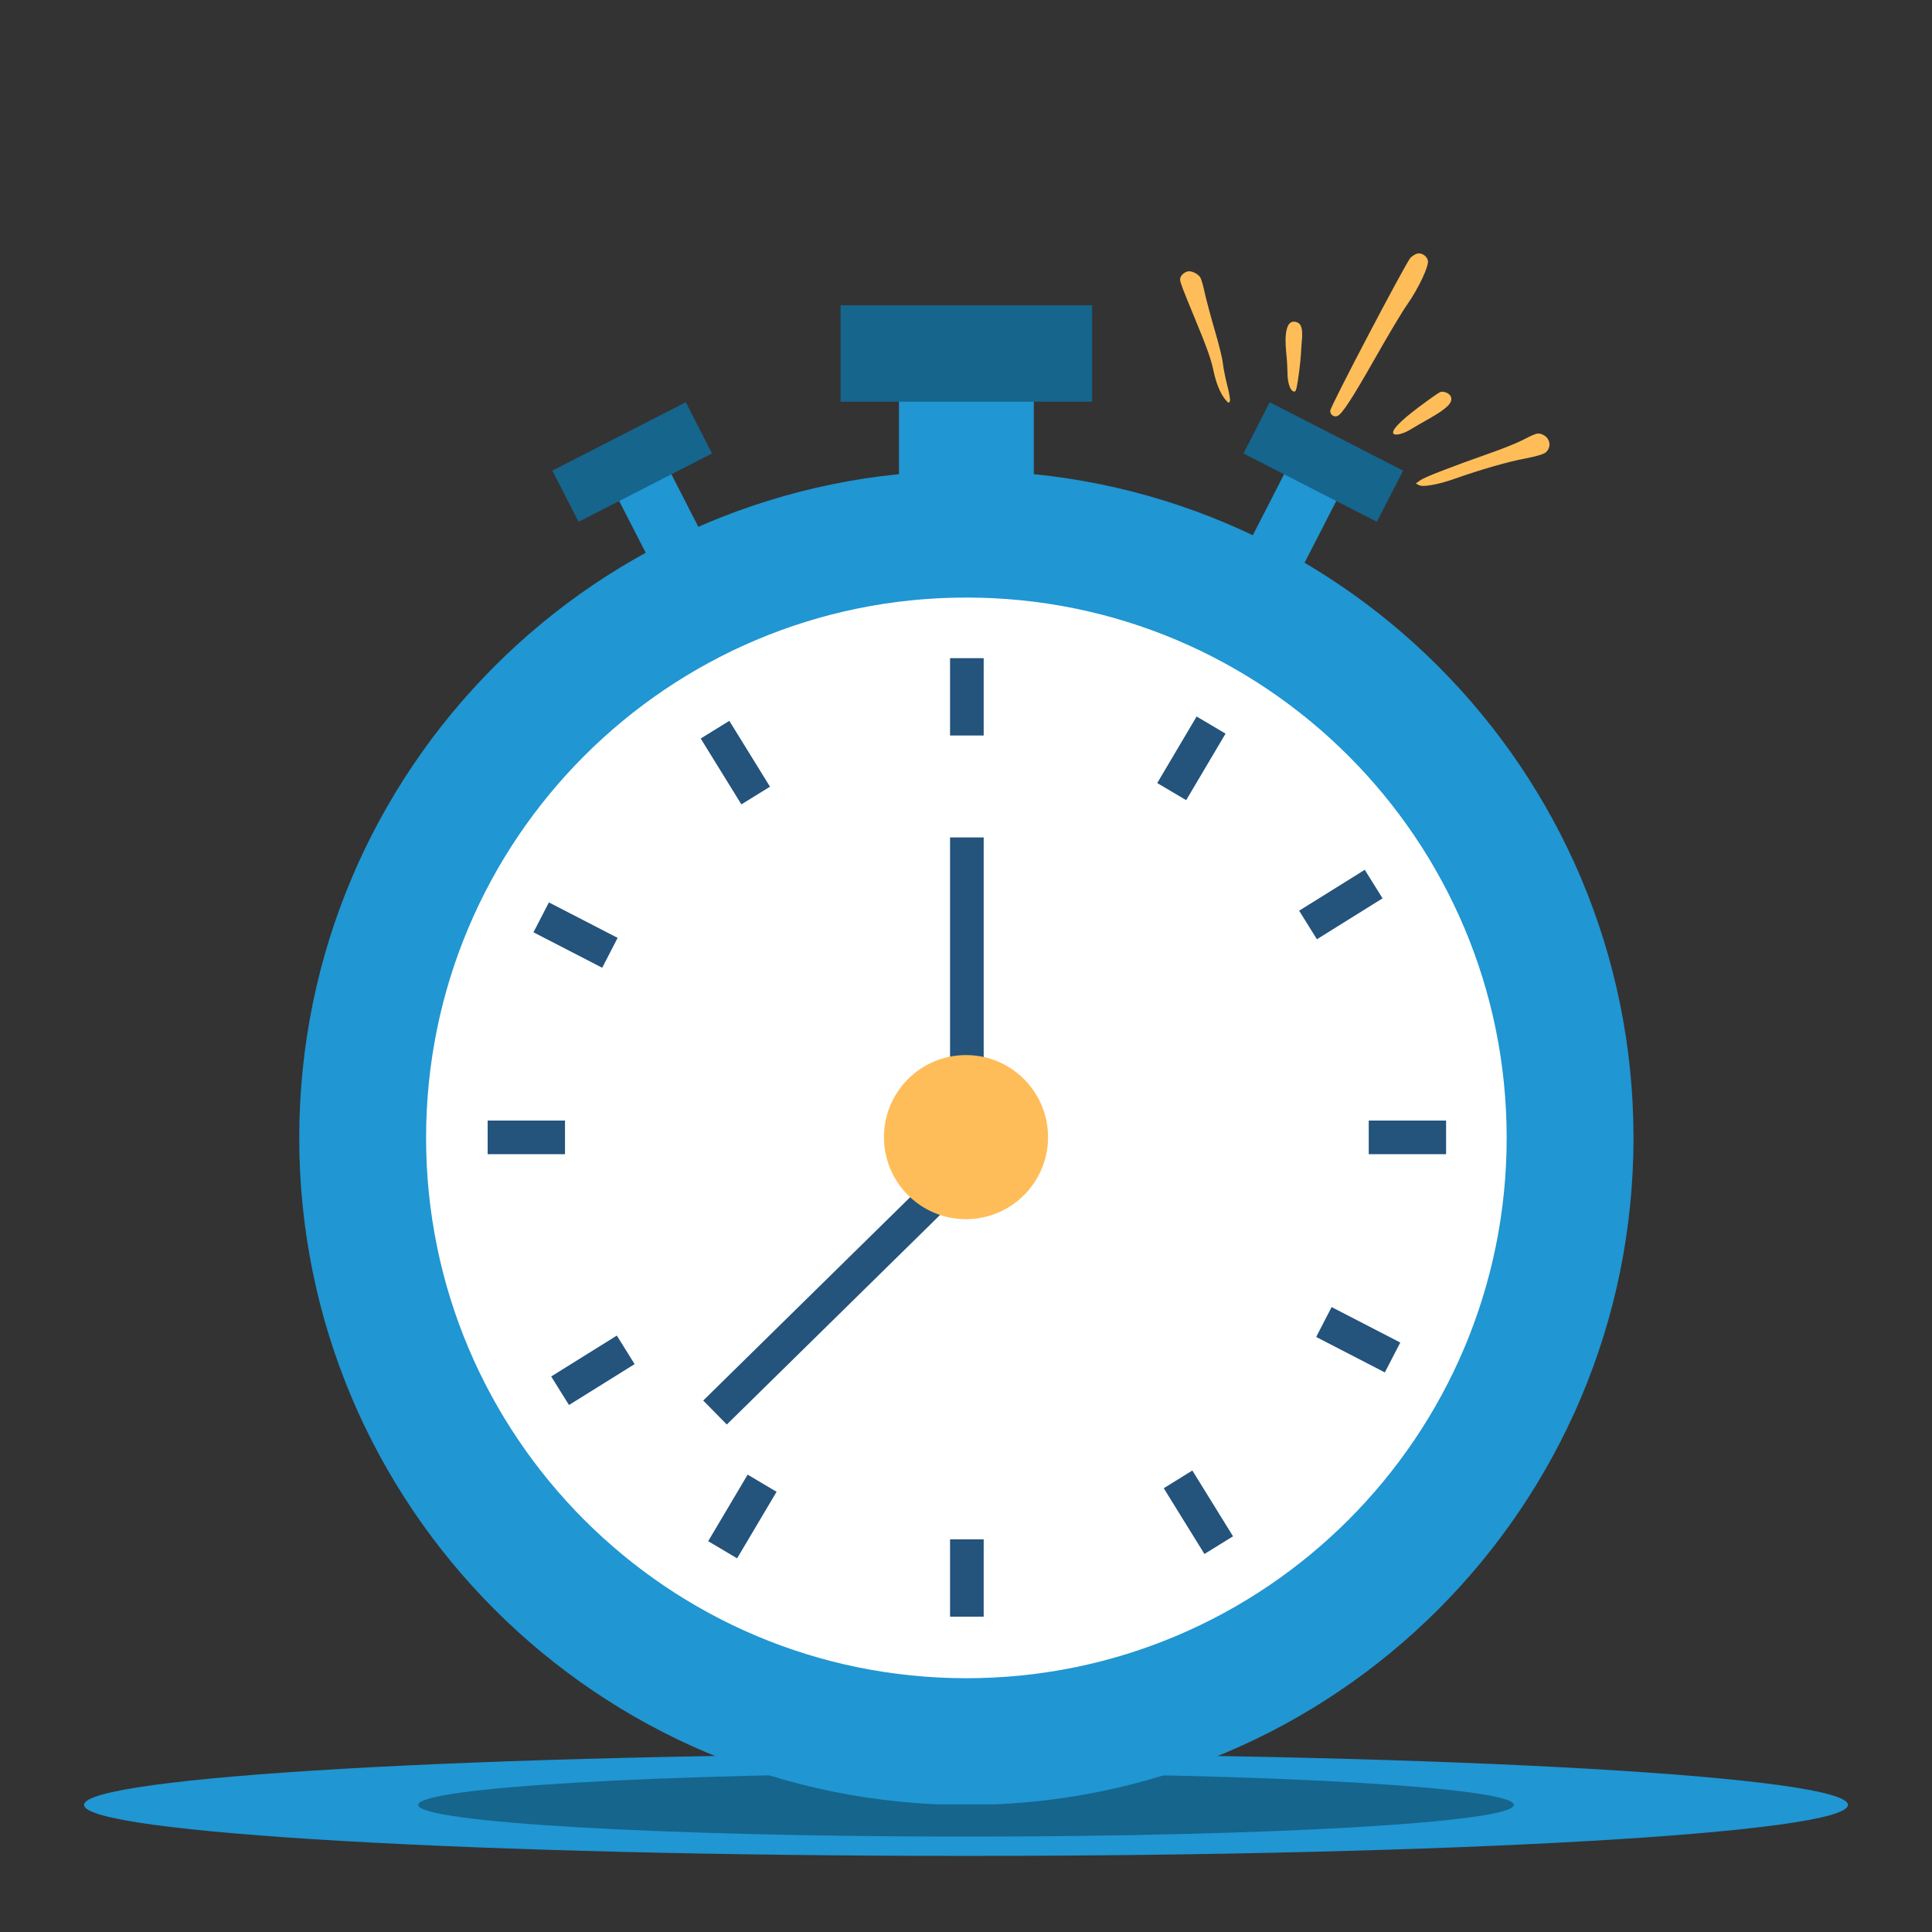 <svg xmlns="http://www.w3.org/2000/svg" xmlns:xlink="http://www.w3.org/1999/xlink" width="1080" zoomAndPan="magnify" viewBox="0 0 810 810" height="1080" preserveAspectRatio="xMidYMid meet" version="1.0"><rect x="0" y="0" width="810" height="810" fill="#333333" stroke="none"/><defs><filter x="0%" y="0%" width="100%" height="100%" id="6bca38bf5e"><feColorMatrix values="0 0 0 0 1 0 0 0 0 1 0 0 0 0 1 0 0 0 1 0" color-interpolation-filters="sRGB"/></filter><clipPath id="b3844f9707"><path d="M 35.238 735.328 L 774.82 735.328 L 774.82 778.098 L 35.238 778.098 Z M 35.238 735.328 " clip-rule="nonzero"/></clipPath><clipPath id="ba585a2d63"><path d="M 405 735.328 C 200.785 735.328 35.238 744.902 35.238 756.715 C 35.238 768.523 200.785 778.098 405 778.098 C 609.215 778.098 774.762 768.523 774.762 756.715 C 774.762 744.902 609.215 735.328 405 735.328 Z M 405 735.328 " clip-rule="nonzero"/></clipPath><mask id="7e10494d19"><g filter="url(#6bca38bf5e)"><rect x="-81" width="972" fill="#000000" y="-81" height="972" fill-opacity="0.33"/></g></mask><clipPath id="cf338b75dd"><path d="M 0.328 0.43 L 459.711 0.43 L 459.711 26.996 L 0.328 26.996 Z M 0.328 0.43 " clip-rule="nonzero"/></clipPath><clipPath id="8481ec476b"><path d="M 230 0.43 C 103.156 0.43 0.328 6.379 0.328 13.715 C 0.328 21.051 103.156 26.996 230 26.996 C 356.844 26.996 459.672 21.051 459.672 13.715 C 459.672 6.379 356.844 0.43 230 0.43 Z M 230 0.43 " clip-rule="nonzero"/></clipPath><clipPath id="af5deed1f4"><rect x="0" width="460" y="0" height="28"/></clipPath><clipPath id="1a70ca070a"><path d="M 125 197 L 685 197 L 685 756.477 L 125 756.477 Z M 125 197 " clip-rule="nonzero"/></clipPath><clipPath id="0a567b8e33"><path d="M 291 127.977 L 686.285 127.977 L 686.285 532 L 291 532 Z M 291 127.977 " clip-rule="nonzero"/></clipPath><clipPath id="726e249c0b"><path d="M 123.785 422 L 519 422 L 519 756.477 L 123.785 756.477 Z M 123.785 422 " clip-rule="nonzero"/></clipPath><clipPath id="bfa52c11f1"><path d="M 348 171 L 686.285 171 L 686.285 588 L 348 588 Z M 348 171 " clip-rule="nonzero"/></clipPath><clipPath id="9f8c404b90"><path d="M 123.785 366 L 462 366 L 462 756.477 L 123.785 756.477 Z M 123.785 366 " clip-rule="nonzero"/></clipPath><clipPath id="da15f8512f"><path d="M 355 355 L 686.285 355 L 686.285 756.477 L 355 756.477 Z M 355 355 " clip-rule="nonzero"/></clipPath><clipPath id="0138aeee45"><path d="M 123.785 185 L 455 185 L 455 600 L 123.785 600 Z M 123.785 185 " clip-rule="nonzero"/></clipPath><clipPath id="1586a0311a"><path d="M 294 421 L 686.285 421 L 686.285 756.477 L 294 756.477 Z M 294 421 " clip-rule="nonzero"/></clipPath><clipPath id="6e6ad70722"><path d="M 123.785 127.977 L 516 127.977 L 516 534 L 123.785 534 Z M 123.785 127.977 " clip-rule="nonzero"/></clipPath><clipPath id="24b85bcaed"><path d="M 123.785 299 L 594 299 L 594 756.477 L 123.785 756.477 Z M 123.785 299 " clip-rule="nonzero"/></clipPath><clipPath id="ccdd6aa501"><path d="M 352 127.977 L 458 127.977 L 458 169 L 352 169 Z M 352 127.977 " clip-rule="nonzero"/></clipPath><clipPath id="a143fd7312"><path d="M 370.602 442.348 L 439.398 442.348 L 439.398 511.145 L 370.602 511.145 Z M 370.602 442.348 " clip-rule="nonzero"/></clipPath><clipPath id="89aeb38097"><path d="M 405 442.348 C 386.004 442.348 370.602 457.746 370.602 476.746 C 370.602 495.742 386.004 511.145 405 511.145 C 423.996 511.145 439.398 495.742 439.398 476.746 C 439.398 457.746 423.996 442.348 405 442.348 Z M 405 442.348 " clip-rule="nonzero"/></clipPath><clipPath id="9560eea50d"><path d="M 557 106 L 599 106 L 599 175 L 557 175 Z M 557 106 " clip-rule="nonzero"/></clipPath><clipPath id="81a6157926"><path d="M 521.066 66.133 L 672.148 146.23 L 628.234 229.059 L 477.152 148.961 Z M 521.066 66.133 " clip-rule="nonzero"/></clipPath><clipPath id="6064c159b5"><path d="M 521.066 66.133 L 672.148 146.23 L 628.234 229.059 L 477.152 148.961 Z M 521.066 66.133 " clip-rule="nonzero"/></clipPath><clipPath id="382a2afcd7"><path d="M 593 181 L 650 181 L 650 204 L 593 204 Z M 593 181 " clip-rule="nonzero"/></clipPath><clipPath id="2684c9a91b"><path d="M 521.066 66.133 L 672.148 146.23 L 628.234 229.059 L 477.152 148.961 Z M 521.066 66.133 " clip-rule="nonzero"/></clipPath><clipPath id="3442ccac8e"><path d="M 521.066 66.133 L 672.148 146.23 L 628.234 229.059 L 477.152 148.961 Z M 521.066 66.133 " clip-rule="nonzero"/></clipPath><clipPath id="646f27badb"><path d="M 584 164 L 609 164 L 609 183 L 584 183 Z M 584 164 " clip-rule="nonzero"/></clipPath><clipPath id="828abedbd2"><path d="M 521.066 66.133 L 672.148 146.23 L 628.234 229.059 L 477.152 148.961 Z M 521.066 66.133 " clip-rule="nonzero"/></clipPath><clipPath id="61ec4cd5ab"><path d="M 521.066 66.133 L 672.148 146.23 L 628.234 229.059 L 477.152 148.961 Z M 521.066 66.133 " clip-rule="nonzero"/></clipPath><clipPath id="2d0d49d0b5"><path d="M 538 134 L 546 134 L 546 165 L 538 165 Z M 538 134 " clip-rule="nonzero"/></clipPath><clipPath id="2f9e03c0ba"><path d="M 521.066 66.133 L 672.148 146.23 L 628.234 229.059 L 477.152 148.961 Z M 521.066 66.133 " clip-rule="nonzero"/></clipPath><clipPath id="e3b56ce36b"><path d="M 521.066 66.133 L 672.148 146.23 L 628.234 229.059 L 477.152 148.961 Z M 521.066 66.133 " clip-rule="nonzero"/></clipPath><clipPath id="d0243f8b26"><path d="M 494 113 L 516 113 L 516 169 L 494 169 Z M 494 113 " clip-rule="nonzero"/></clipPath><clipPath id="a0303937a8"><path d="M 521.066 66.133 L 672.148 146.23 L 628.234 229.059 L 477.152 148.961 Z M 521.066 66.133 " clip-rule="nonzero"/></clipPath><clipPath id="042af50d0c"><path d="M 521.066 66.133 L 672.148 146.23 L 628.234 229.059 L 477.152 148.961 Z M 521.066 66.133 " clip-rule="nonzero"/></clipPath></defs><g clip-path="url(#b3844f9707)"><g clip-path="url(#ba585a2d63)"><path fill="#2096d2" d="M 35.238 735.328 L 774.82 735.328 L 774.82 778.098 L 35.238 778.098 Z M 35.238 735.328 " fill-opacity="1" fill-rule="nonzero"/></g></g><g mask="url(#7e10494d19)"><g transform="matrix(1, 0, 0, 1, 175, 743)"><g clip-path="url(#af5deed1f4)"><g clip-path="url(#cf338b75dd)"><g clip-path="url(#8481ec476b)"><path fill="#000000" d="M 0.328 0.43 L 459.711 0.43 L 459.711 26.996 L 0.328 26.996 Z M 0.328 0.43 " fill-opacity="1" fill-rule="nonzero"/></g></g></g></g></g><path fill="#2096d2" d="M 523.043 228.691 L 544.91 239.906 L 560.598 209.328 L 538.73 198.109 L 523.043 228.691 " fill-opacity="1" fill-rule="nonzero"/><path fill="#15658d" d="M 521.332 190.121 L 577.266 218.77 L 588.262 197.316 L 532.328 168.637 L 521.332 190.121 " fill-opacity="1" fill-rule="nonzero"/><path fill="#2096d2" d="M 296.777 228.691 L 274.91 239.906 L 259.223 209.328 L 281.121 198.109 L 296.777 228.691 " fill-opacity="1" fill-rule="nonzero"/><path fill="#15658d" d="M 298.52 190.121 L 242.586 218.77 L 231.559 197.316 L 287.523 168.637 L 298.52 190.121 " fill-opacity="1" fill-rule="nonzero"/><path fill="#2096d2" d="M 433.426 224.727 L 376.891 224.727 L 376.891 167.051 L 433.426 167.051 L 433.426 224.727 " fill-opacity="1" fill-rule="nonzero"/><g clip-path="url(#1a70ca070a)"><path fill="#2096d2" d="M 684.855 477.047 C 684.855 631.535 559.617 756.746 405.156 756.746 C 250.699 756.746 125.457 631.535 125.457 477.047 C 125.457 322.586 250.699 197.379 405.156 197.379 C 559.613 197.379 684.855 322.586 684.855 477.047 " fill-opacity="1" fill-rule="nonzero"/></g><path fill="#ffffff" d="M 631.68 477.047 C 631.68 602.16 530.238 703.602 405.156 703.602 C 280.043 703.602 178.637 602.16 178.637 477.047 C 178.637 351.965 280.043 250.523 405.156 250.523 C 530.238 250.523 631.68 351.965 631.68 477.047 " fill-opacity="1" fill-rule="nonzero"/><path stroke-linecap="butt" transform="matrix(0.317, 0, 0, -0.317, -268.577, 1116.08)" fill="none" stroke-linejoin="miter" d="M 2125.997 2650.294 L 2125.997 2547.998 " stroke="#24537c" stroke-width="44.479" stroke-opacity="1" stroke-miterlimit="10"/><path stroke-linecap="butt" transform="matrix(0.317, 0, 0, -0.317, -268.577, 1116.08)" fill="none" stroke-linejoin="miter" d="M 2125.997 1484.899 L 2125.997 1382.603 " stroke="#24537c" stroke-width="44.479" stroke-opacity="1" stroke-miterlimit="10"/><path stroke-linecap="butt" transform="matrix(0.317, 0, 0, -0.317, -268.577, 1116.08)" fill="none" stroke-linejoin="miter" d="M 2759.806 2016.498 L 2657.497 2016.498 " stroke="#24537c" stroke-width="44.479" stroke-opacity="1" stroke-miterlimit="10"/><path stroke-linecap="butt" transform="matrix(0.317, 0, 0, -0.317, -268.577, 1116.08)" fill="none" stroke-linejoin="miter" d="M 1594.498 2016.498 L 1492.201 2016.498 " stroke="#24537c" stroke-width="44.479" stroke-opacity="1" stroke-miterlimit="10"/><g clip-path="url(#0a567b8e33)"><path stroke-linecap="butt" transform="matrix(0.317, 0, 0, -0.317, -268.577, 1116.08)" fill="none" stroke-linejoin="miter" d="M 2448.997 2561.803 L 2396.906 2473.806 " stroke="#24537c" stroke-width="44.479" stroke-opacity="1" stroke-miterlimit="10"/></g><g clip-path="url(#726e249c0b)"><path stroke-linecap="butt" transform="matrix(0.317, 0, 0, -0.317, -268.577, 1116.08)" fill="none" stroke-linejoin="miter" d="M 1855.2 1559.104 L 1802.998 1471.094 " stroke="#24537c" stroke-width="44.479" stroke-opacity="1" stroke-miterlimit="10"/></g><g clip-path="url(#bfa52c11f1)"><path stroke-linecap="butt" transform="matrix(0.317, 0, 0, -0.317, -268.577, 1116.08)" fill="none" stroke-linejoin="miter" d="M 2664.006 2351.503 L 2577.204 2297.403 " stroke="#24537c" stroke-width="44.479" stroke-opacity="1" stroke-miterlimit="10"/></g><g clip-path="url(#9f8c404b90)"><path stroke-linecap="butt" transform="matrix(0.317, 0, 0, -0.317, -268.577, 1116.08)" fill="none" stroke-linejoin="miter" d="M 1674.804 1735.494 L 1588.002 1681.406 " stroke="#24537c" stroke-width="44.479" stroke-opacity="1" stroke-miterlimit="10"/></g><g clip-path="url(#da15f8512f)"><path stroke-linecap="butt" transform="matrix(0.317, 0, 0, -0.317, -268.577, 1116.08)" fill="none" stroke-linejoin="miter" d="M 2689.004 1725.399 L 2598.195 1772.301 " stroke="#24537c" stroke-width="44.479" stroke-opacity="1" stroke-miterlimit="10"/></g><g clip-path="url(#0138aeee45)"><path stroke-linecap="butt" transform="matrix(0.317, 0, 0, -0.317, -268.577, 1116.08)" fill="none" stroke-linejoin="miter" d="M 1653.898 2260.597 L 1563.004 2307.498 " stroke="#24537c" stroke-width="44.479" stroke-opacity="1" stroke-miterlimit="10"/></g><g clip-path="url(#1586a0311a)"><path stroke-linecap="butt" transform="matrix(0.317, 0, 0, -0.317, -268.577, 1116.08)" fill="none" stroke-linejoin="miter" d="M 2459.105 1477.195 L 2405.3 1564.195 " stroke="#24537c" stroke-width="44.479" stroke-opacity="1" stroke-miterlimit="10"/></g><g clip-path="url(#6e6ad70722)"><path stroke-linecap="butt" transform="matrix(0.317, 0, 0, -0.317, -268.577, 1116.08)" fill="none" stroke-linejoin="miter" d="M 1846.695 2468.604 L 1792.903 2555.702 " stroke="#24537c" stroke-width="44.479" stroke-opacity="1" stroke-miterlimit="10"/></g><path stroke-linecap="butt" transform="matrix(0.317, 0, 0, -0.317, -268.577, 1116.08)" fill="none" stroke-linejoin="miter" d="M 2125.997 2413.197 L 2125.997 2094.302 " stroke="#24537c" stroke-width="44.479" stroke-opacity="1" stroke-miterlimit="10"/><g clip-path="url(#24b85bcaed)"><path stroke-linecap="butt" transform="matrix(0.317, 0, 0, -0.317, -268.577, 1116.08)" fill="none" stroke-linejoin="miter" d="M 2092.001 1946.497 L 1792.903 1652.599 " stroke="#24537c" stroke-width="44.479" stroke-opacity="1" stroke-miterlimit="10"/></g><path stroke-linecap="butt" transform="matrix(0.317, 0, 0, -0.317, -268.577, 1116.08)" fill="none" stroke-linejoin="miter" d="M 2203.801 2016.498 C 2203.801 1973.405 2169.004 1938.595 2125.997 1938.595 C 2083.003 1938.595 2048.206 1973.405 2048.206 2016.498 C 2048.206 2059.406 2083.003 2094.302 2125.997 2094.302 C 2169.004 2094.302 2203.801 2059.406 2203.801 2016.498 Z M 2203.801 2016.498 " stroke="#d7282f" stroke-width="44.479" stroke-opacity="1" stroke-miterlimit="10"/><g clip-path="url(#ccdd6aa501)"><path fill="#15658d" d="M 457.891 168.414 L 352.426 168.414 L 352.426 127.945 L 457.891 127.945 L 457.891 168.414 " fill-opacity="1" fill-rule="nonzero"/></g><g clip-path="url(#a143fd7312)"><g clip-path="url(#89aeb38097)"><path fill="#ffbd59" d="M 370.602 442.348 L 439.398 442.348 L 439.398 511.145 L 370.602 511.145 Z M 370.602 442.348 " fill-opacity="1" fill-rule="nonzero"/></g></g><g clip-path="url(#9560eea50d)"><g clip-path="url(#81a6157926)"><g clip-path="url(#6064c159b5)"><path fill="#ffbd59" d="M 593.875 106.406 C 593.078 106.699 591.961 107.461 591.355 108.066 C 589.477 109.992 557.695 170.484 557.707 172.203 C 557.668 173.895 559.219 175 560.754 174.391 C 562.723 173.508 566.844 167.207 576.52 150.168 C 581.898 140.691 587.859 130.66 589.781 127.977 C 594.738 120.91 599.191 111.438 598.652 109.227 C 598.141 107.102 595.723 105.746 593.875 106.406 Z M 593.875 106.406 " fill-opacity="1" fill-rule="nonzero"/></g></g></g><g clip-path="url(#382a2afcd7)"><g clip-path="url(#2684c9a91b)"><g clip-path="url(#3442ccac8e)"><path fill="#ffbd59" d="M 646.195 181.977 C 644.629 181.43 643.664 181.773 637.988 184.684 C 635.648 185.867 629.762 188.234 624.961 189.895 C 607.941 195.91 597.531 199.945 595.527 201.305 L 593.578 202.695 L 594.914 203.406 C 596.641 204.32 603.121 203.121 609.969 200.691 C 620.508 196.945 632.453 193.508 639.555 192.215 C 643.742 191.441 647.375 190.371 648.125 189.629 C 650.773 187.184 649.773 183.16 646.195 181.977 Z M 646.195 181.977 " fill-opacity="1" fill-rule="nonzero"/></g></g></g><g clip-path="url(#646f27badb)"><g clip-path="url(#828abedbd2)"><g clip-path="url(#61ec4cd5ab)"><path fill="#ffbd59" d="M 603.762 164.398 C 603.02 164.719 598.809 167.688 594.418 170.992 C 586.93 176.648 583.375 180.395 584.16 181.738 C 584.703 182.734 587.844 182.051 590.785 180.402 C 592.273 179.48 596.5 177.016 600.156 174.961 C 606.871 171.035 609.066 168.777 608.359 166.48 C 607.891 164.949 605.297 163.785 603.762 164.398 Z M 603.762 164.398 " fill-opacity="1" fill-rule="nonzero"/></g></g></g><g clip-path="url(#2d0d49d0b5)"><g clip-path="url(#2f9e03c0ba)"><g clip-path="url(#e3b56ce36b)"><path fill="#ffbd59" d="M 542.707 134.883 C 539.617 134.527 538.383 139.145 539.246 147.73 C 539.57 150.754 539.766 154.422 539.781 156 C 539.723 159.746 540.707 163.262 541.988 163.941 C 542.934 164.441 543.164 164.277 543.629 162.457 C 544.227 159.852 545.234 151.902 545.43 148.301 C 545.523 146.781 545.68 143.801 545.898 141.637 C 546.203 137.164 545.297 135.113 542.707 134.883 Z M 542.707 134.883 " fill-opacity="1" fill-rule="nonzero"/></g></g></g><g clip-path="url(#d0243f8b26)"><g clip-path="url(#a0303937a8)"><g clip-path="url(#042af50d0c)"><path fill="#ffbd59" d="M 497.852 113.809 C 496.062 114.359 494.703 115.848 494.758 117.23 C 494.785 118.387 495.953 121.426 500.828 133.207 C 505.809 145.188 507.766 150.645 508.723 155.285 C 509.812 160.496 511.539 164.762 513.512 167.234 C 515.016 169.102 515.125 169.16 515.629 168.215 C 515.863 167.77 515.398 164.883 514.57 161.738 C 513.746 158.59 512.914 154.371 512.684 152.254 C 512.48 150.219 510.938 143.984 509.27 138.395 C 507.652 132.836 505.793 125.859 505.102 122.855 C 504.5 119.828 503.609 116.934 503.23 116.305 C 502.113 114.645 499.355 113.395 497.852 113.809 Z M 497.852 113.809 " fill-opacity="1" fill-rule="nonzero"/></g></g></g></svg>